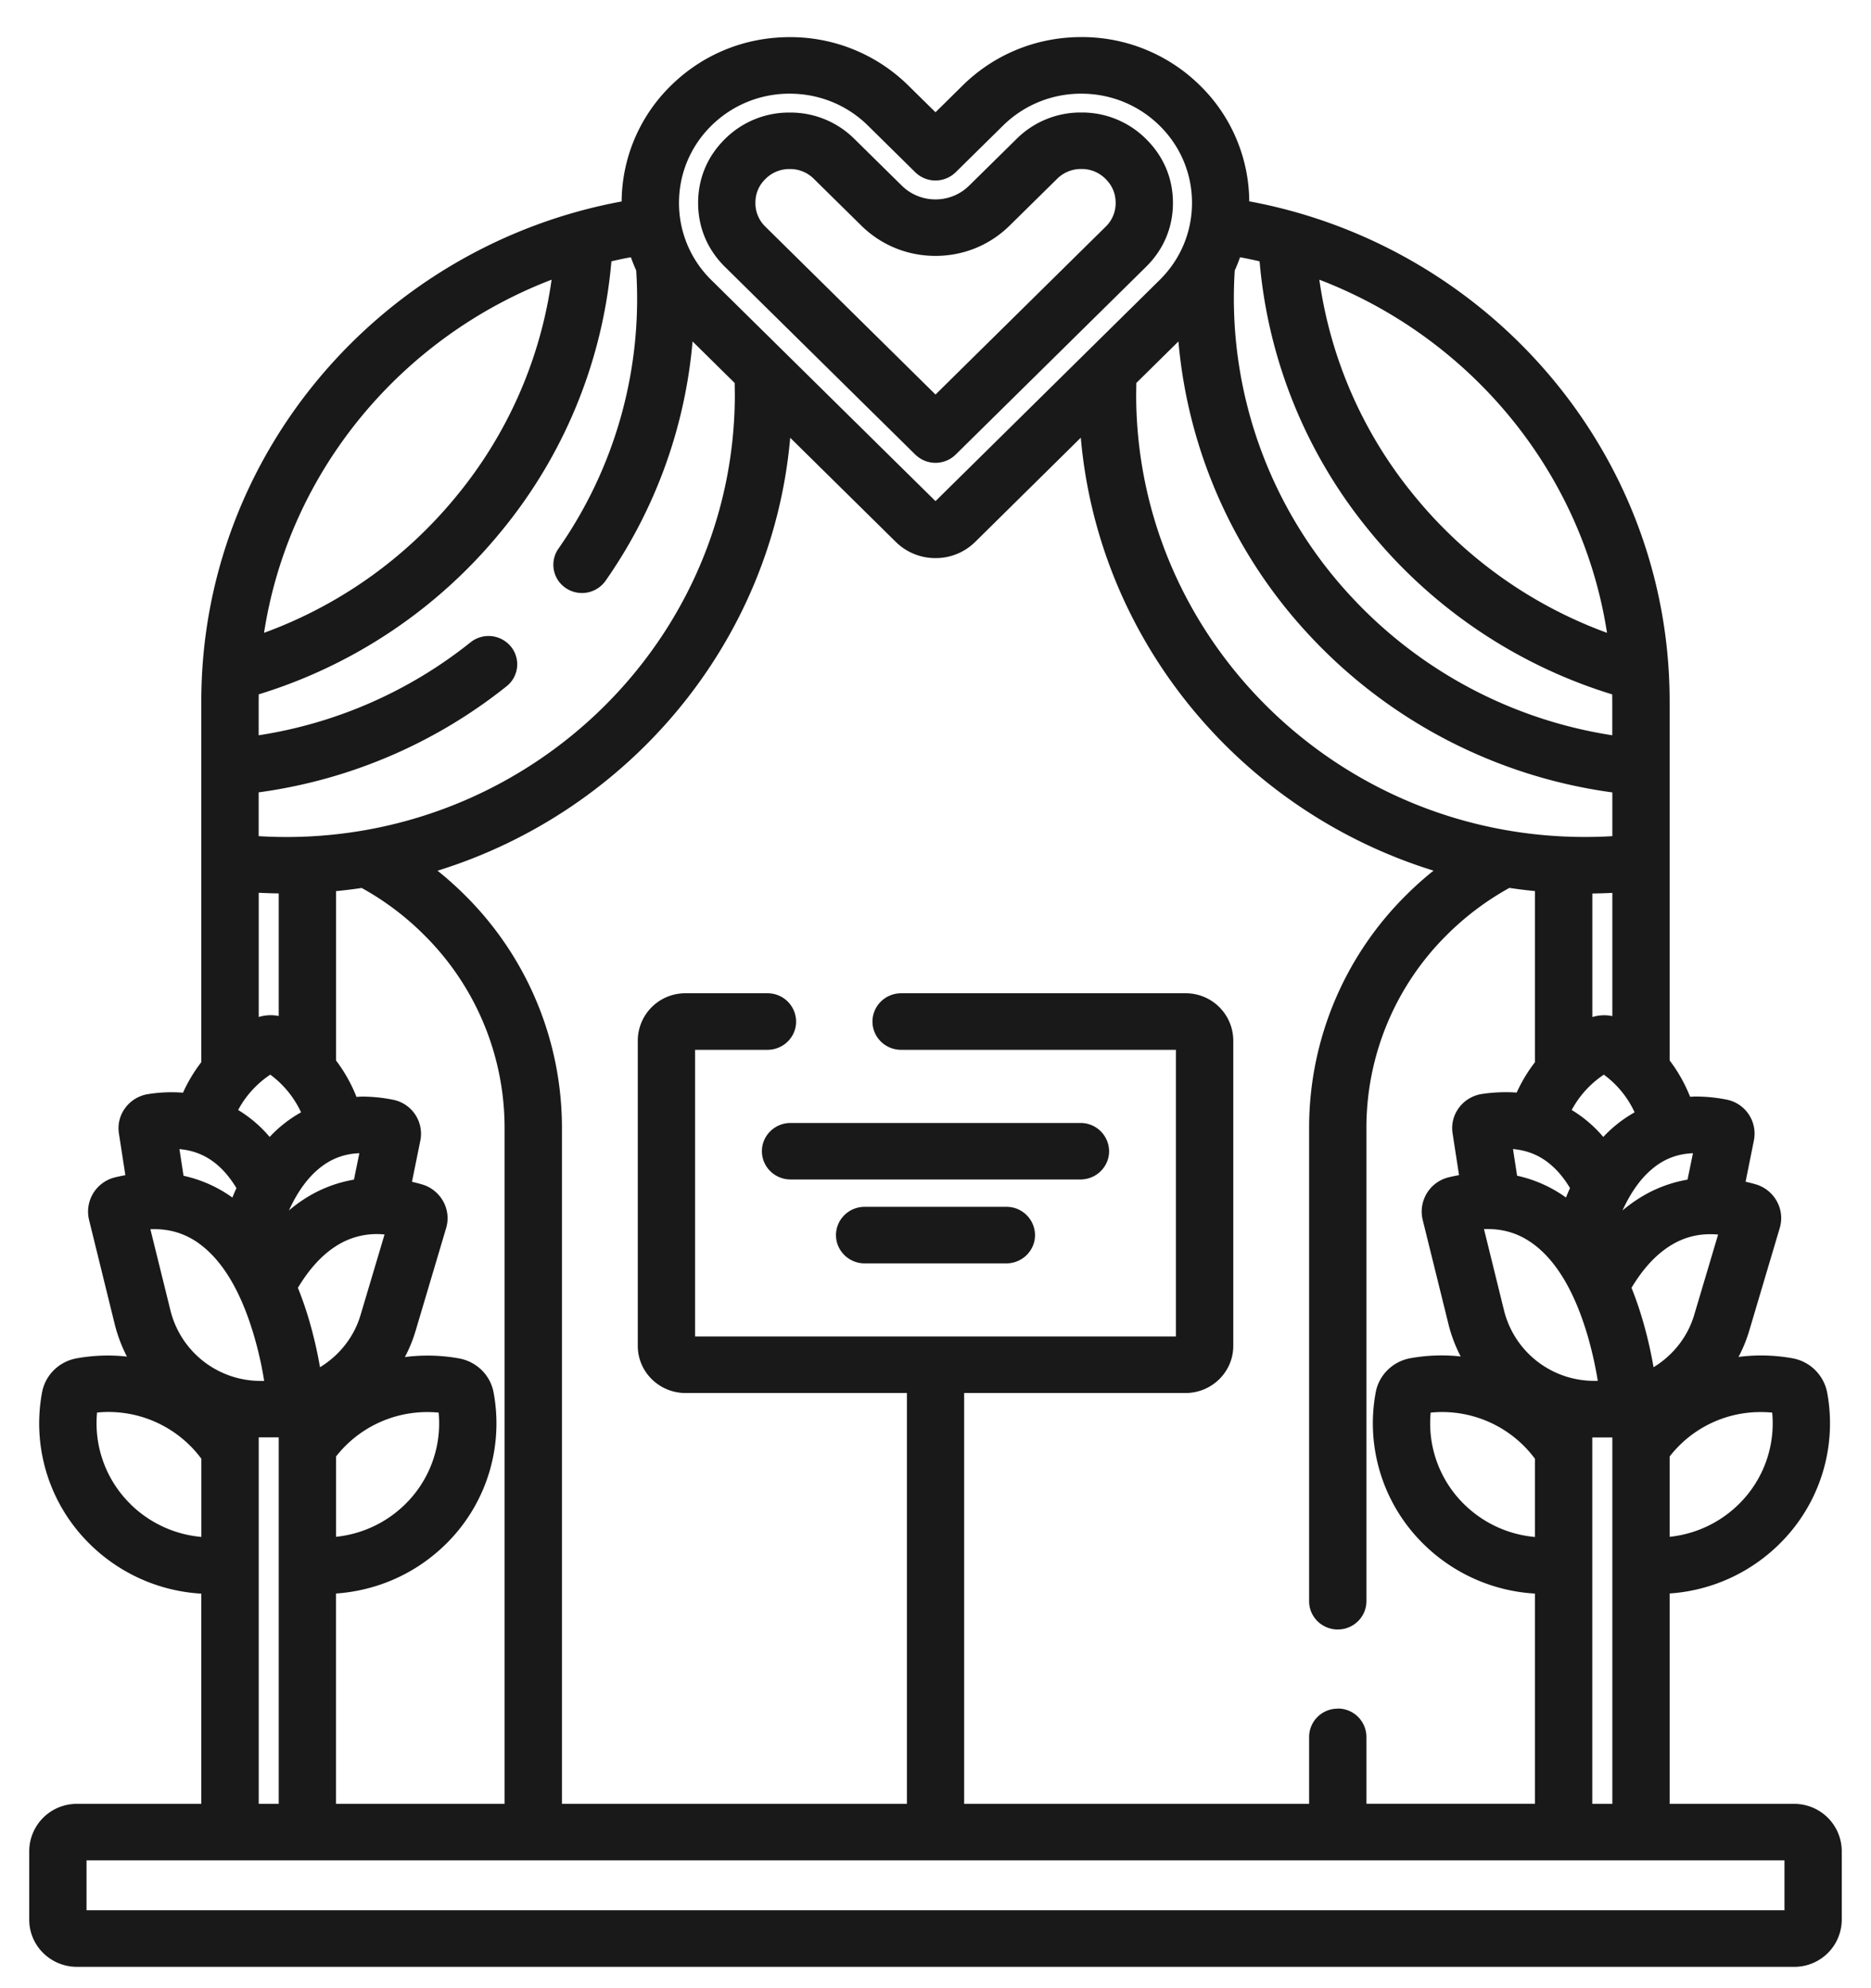 <svg xmlns="http://www.w3.org/2000/svg" width="32" height="34" fill="none" viewBox="0 0 32 34">
  <path fill="#191919" d="M13.031 19.687c0 .267.22.483.49.483h4.958c.27 0 .49-.216.49-.483a.487.487 0 0 0-.49-.483h-4.958c-.27 0-.49.216-.49.483Zm4.181.951h-2.424c-.27 0-.49.217-.49.484 0 .266.22.483.49.483h2.424c.27 0 .49-.217.49-.483a.487.487 0 0 0-.49-.484Z"/>
  <path fill="#191919" d="M30.684 30.848h-2.128V27.25a2.95 2.95 0 0 0 1.877-.846 2.892 2.892 0 0 0 .817-2.592.738.738 0 0 0-.592-.584 3.022 3.022 0 0 0-.924-.023c.075-.14.136-.29.183-.447l.522-1.757a.591.591 0 0 0-.05-.459.607.607 0 0 0-.364-.29 2.956 2.956 0 0 0-.17-.043l.143-.71a.593.593 0 0 0-.47-.695 2.71 2.71 0 0 0-.519-.052c-.035 0-.069.002-.103.004a2.632 2.632 0 0 0-.35-.622v-6.142c0-4.247-3.103-7.792-7.19-8.549a2.795 2.795 0 0 0-.84-1.979 2.873 2.873 0 0 0-2.032-.83c-.768 0-1.49.295-2.032.83L16 1.92l-.462-.455a2.874 2.874 0 0 0-2.032-.83c-.768 0-1.49.295-2.032.83a2.798 2.798 0 0 0-.842 1.98c-4.087.756-7.189 4.301-7.189 8.549v6.17c-.124.16-.229.336-.313.522a2.546 2.546 0 0 0-.594.024.6.6 0 0 0-.392.234.581.581 0 0 0-.11.44l.11.713a2.98 2.98 0 0 0-.173.036.603.603 0 0 0-.448.728l.438 1.78c.049.197.12.384.21.558a3.003 3.003 0 0 0-.861.03.739.739 0 0 0-.388.201.72.72 0 0 0-.203.383 2.891 2.891 0 0 0 .817 2.592 2.956 2.956 0 0 0 1.907.848v3.595H1.317a.812.812 0 0 0-.817.806v1.175c0 .445.366.806.817.806h29.367a.81.81 0 0 0 .816-.806v-1.175a.812.812 0 0 0-.816-.806Zm-.562-6.7c.063 0 .126.003.188.009a1.936 1.936 0 0 1-.57 1.565 1.973 1.973 0 0 1-1.184.559v-1.373a1.963 1.963 0 0 1 1.566-.76Zm-.737-3.036-.409 1.375c-.113.38-.367.694-.695.894a7.318 7.318 0 0 0-.184-.797 5.953 5.953 0 0 0-.193-.561c.189-.316.404-.553.644-.708.253-.164.525-.23.837-.203Zm-1.09-1.153c.193-.15.41-.228.66-.238l-.093.452a2.254 2.254 0 0 0-.85.333 2.53 2.53 0 0 0-.262.194c.149-.326.33-.574.545-.74Zm-.338-.937a2.227 2.227 0 0 0-.536.421 2.196 2.196 0 0 0-.54-.461c.129-.24.317-.45.55-.604.23.168.41.392.526.644ZM22.88 29.22a.486.486 0 0 0-.49.483v1.145h-5.9v-7.026h3.786c.45 0 .817-.361.817-.806v-5.224a.812.812 0 0 0-.817-.806h-4.864c-.27 0-.49.217-.49.484s.22.483.49.483h4.7v4.902h-8.224v-4.902h1.238c.27 0 .49-.216.49-.483a.487.487 0 0 0-.49-.484h-1.401a.812.812 0 0 0-.817.806v5.224c0 .444.366.806.817.806h3.786v7.026h-5.9V19.294a5.599 5.599 0 0 0-1.658-3.984c-.15-.15-.307-.29-.47-.42 3.281-1.018 5.726-3.914 6.032-7.404l1.807 1.782a.96.96 0 0 0 .679.276.96.96 0 0 0 .678-.277l1.806-1.782c.306 3.491 2.752 6.388 6.033 7.404-.163.13-.32.27-.47.42a5.598 5.598 0 0 0-1.658 3.984v8.09c0 .266.219.483.49.483.27 0 .49-.217.49-.484v-8.089a4.64 4.64 0 0 1 1.375-3.304c.321-.321.682-.59 1.07-.805.146.022.291.04.438.054v2.926c-.124.16-.229.336-.313.52a2.757 2.757 0 0 0-.593.024.6.6 0 0 0-.393.234.58.58 0 0 0-.11.44l.11.714c-.057.01-.114.022-.172.036a.603.603 0 0 0-.45.727l.44 1.78c.048.197.12.384.21.558a3.01 3.01 0 0 0-.861.03.741.741 0 0 0-.389.202.721.721 0 0 0-.203.382 2.893 2.893 0 0 0 .817 2.593 2.956 2.956 0 0 0 1.907.848v3.594H23.37v-1.144a.487.487 0 0 0-.49-.484v.002ZM5.74 21.314a1.28 1.28 0 0 1 .837-.203l-.41 1.376c-.112.38-.366.694-.694.894a7.327 7.327 0 0 0-.184-.797 5.965 5.965 0 0 0-.194-.561c.19-.316.404-.554.645-.709Zm-.798-.614c.148-.326.33-.574.544-.74.193-.15.41-.23.66-.239l-.092.452a2.253 2.253 0 0 0-.852.333c-.09.058-.176.122-.26.194Zm2.371 3.448c.063 0 .126.003.189.009a1.936 1.936 0 0 1-.57 1.565 1.973 1.973 0 0 1-1.185.559v-1.373a1.979 1.979 0 0 1 1.566-.76Zm-1.566 3.103c.71-.05 1.37-.345 1.878-.845a2.892 2.892 0 0 0 .817-2.593.72.72 0 0 0-.204-.383.74.74 0 0 0-.388-.2 3.035 3.035 0 0 0-.925-.023 2.48 2.48 0 0 0 .183-.448l.522-1.757a.591.591 0 0 0-.05-.458.607.607 0 0 0-.364-.29 2.956 2.956 0 0 0-.17-.044l.144-.709a.593.593 0 0 0-.471-.695 2.687 2.687 0 0 0-.518-.053c-.035 0-.07.003-.104.005a2.621 2.621 0 0 0-.35-.623v-2.896a7.97 7.97 0 0 0 .439-.054 4.77 4.77 0 0 1 1.069.805 4.643 4.643 0 0 1 1.375 3.304v11.554H5.746v-3.597Zm20.777-7.332c.123.104.232.238.328.398a4.03 4.03 0 0 0-.069.162l-.001-.001a2.247 2.247 0 0 0-.835-.372l-.07-.456c.249.022.462.11.647.269Zm-1.485 5.803a1.937 1.937 0 0 1-.57-1.565 1.977 1.977 0 0 1 1.784.79v1.337a1.973 1.973 0 0 1-1.214-.562Zm.685-3.31-.343-1.393c.312-.012.581.067.826.242.406.29.725.825.949 1.59.085.294.139.564.171.763h-.052a1.588 1.588 0 0 1-1.551-1.202Zm1.51 2.17h.342v6.266h-.343V24.58Zm0-7.19V15.28c.113-.002.227-.005.342-.011v2.108a.687.687 0 0 0-.121-.015h-.016c-.07 0-.14.011-.206.031Zm.251-6.57a7.627 7.627 0 0 1-3.28-2.325 7.442 7.442 0 0 1-1.64-3.714c2.573.986 4.492 3.274 4.92 6.039Zm-6.367-6.196c.033-.074.064-.15.091-.227.112.021.223.044.334.07a8.391 8.391 0 0 0 1.901 4.638 8.607 8.607 0 0 0 4.13 2.768l.001.119v.58a7.684 7.684 0 0 1-4.443-2.347 7.488 7.488 0 0 1-2.014-5.601Zm1.294 6.257a8.664 8.664 0 0 0 5.164 2.668v.748c-.157.01-.314.014-.47.014-4.231 0-7.674-3.395-7.674-7.569l.003-.195.72-.71a8.444 8.444 0 0 0 2.257 5.044ZM12.167 2.149a1.896 1.896 0 0 1 1.34-.547c.505 0 .981.194 1.339.547l.807.796a.495.495 0 0 0 .693 0l.808-.796a1.897 1.897 0 0 1 1.34-.547c.505 0 .98.194 1.339.547.357.352.554.821.554 1.32 0 .499-.197.968-.554 1.32L16 8.57l-3.833-3.78a1.843 1.843 0 0 1-.554-1.32c0-.5.197-.969.554-1.321ZM9.434 4.783a7.438 7.438 0 0 1-1.638 3.714 7.624 7.624 0 0 1-3.28 2.325c.427-2.765 2.346-5.053 4.918-6.039Zm-5.01 8.767a8.657 8.657 0 0 0 4.24-1.814.479.479 0 0 0 .073-.68.494.494 0 0 0-.689-.072 7.67 7.67 0 0 1-3.624 1.59v-.58l.001-.12a8.607 8.607 0 0 0 4.13-2.767 8.387 8.387 0 0 0 1.902-4.638c.11-.026.221-.05.333-.07.027.076.058.152.091.226A7.452 7.452 0 0 1 9.55 9.384a.48.48 0 0 0 .126.672.494.494 0 0 0 .681-.124 8.395 8.395 0 0 0 1.488-4.093l.72.71.003.195c0 4.174-3.443 7.57-7.675 7.57a7.87 7.87 0 0 1-.469-.015v-.748h.002Zm0 1.717c.115.006.23.01.343.011v2.097a.717.717 0 0 0-.121-.014H4.63a.714.714 0 0 0-.205.031v-2.125Zm.198 3.11c.23.17.41.393.527.645a2.19 2.19 0 0 0-.537.421 2.195 2.195 0 0 0-.539-.461c.128-.24.316-.449.549-.604Zm.145 6.204v6.267h-.342V24.58h.342ZM3.716 19.92c.122.104.231.238.328.398a4.192 4.192 0 0 0-.07.162v-.001a2.255 2.255 0 0 0-.835-.372l-.07-.456c.249.022.461.11.647.269Zm-.317 1.342c.406.29.725.825.948 1.59.086.294.14.564.171.763h-.052a1.587 1.587 0 0 1-1.55-1.202l-.344-1.392c.312-.013.582.066.827.24ZM2.23 25.72a1.936 1.936 0 0 1-.57-1.564 1.978 1.978 0 0 1 1.784.79v1.337a1.974 1.974 0 0 1-1.214-.562Zm28.29 6.947H1.48v-.853h29.04v.853Z"/>
  <path fill="#191919" d="M15.653 7.772a.493.493 0 0 0 .694 0l3.255-3.21c.3-.296.459-.674.459-1.092 0-.42-.16-.797-.46-1.093a1.547 1.547 0 0 0-1.107-.453 1.55 1.55 0 0 0-1.109.453l-.808.796A.816.816 0 0 1 16 3.41a.817.817 0 0 1-.577-.236l-.808-.796a1.547 1.547 0 0 0-1.108-.453 1.55 1.55 0 0 0-1.109.453c-.3.296-.458.674-.458 1.093 0 .418.159.796.458 1.092l3.255 3.21Zm-2.562-4.711a.573.573 0 0 1 .416-.17.57.57 0 0 1 .415.17l.808.796c.34.335.79.519 1.27.519.479 0 .93-.184 1.27-.52l.808-.796a.575.575 0 0 1 .416-.17.57.57 0 0 1 .415.17c.114.113.172.25.172.41a.556.556 0 0 1-.172.408L16 6.747l-2.908-2.869a.556.556 0 0 1-.172-.409c0-.159.057-.296.171-.408Z"/>
</svg>
